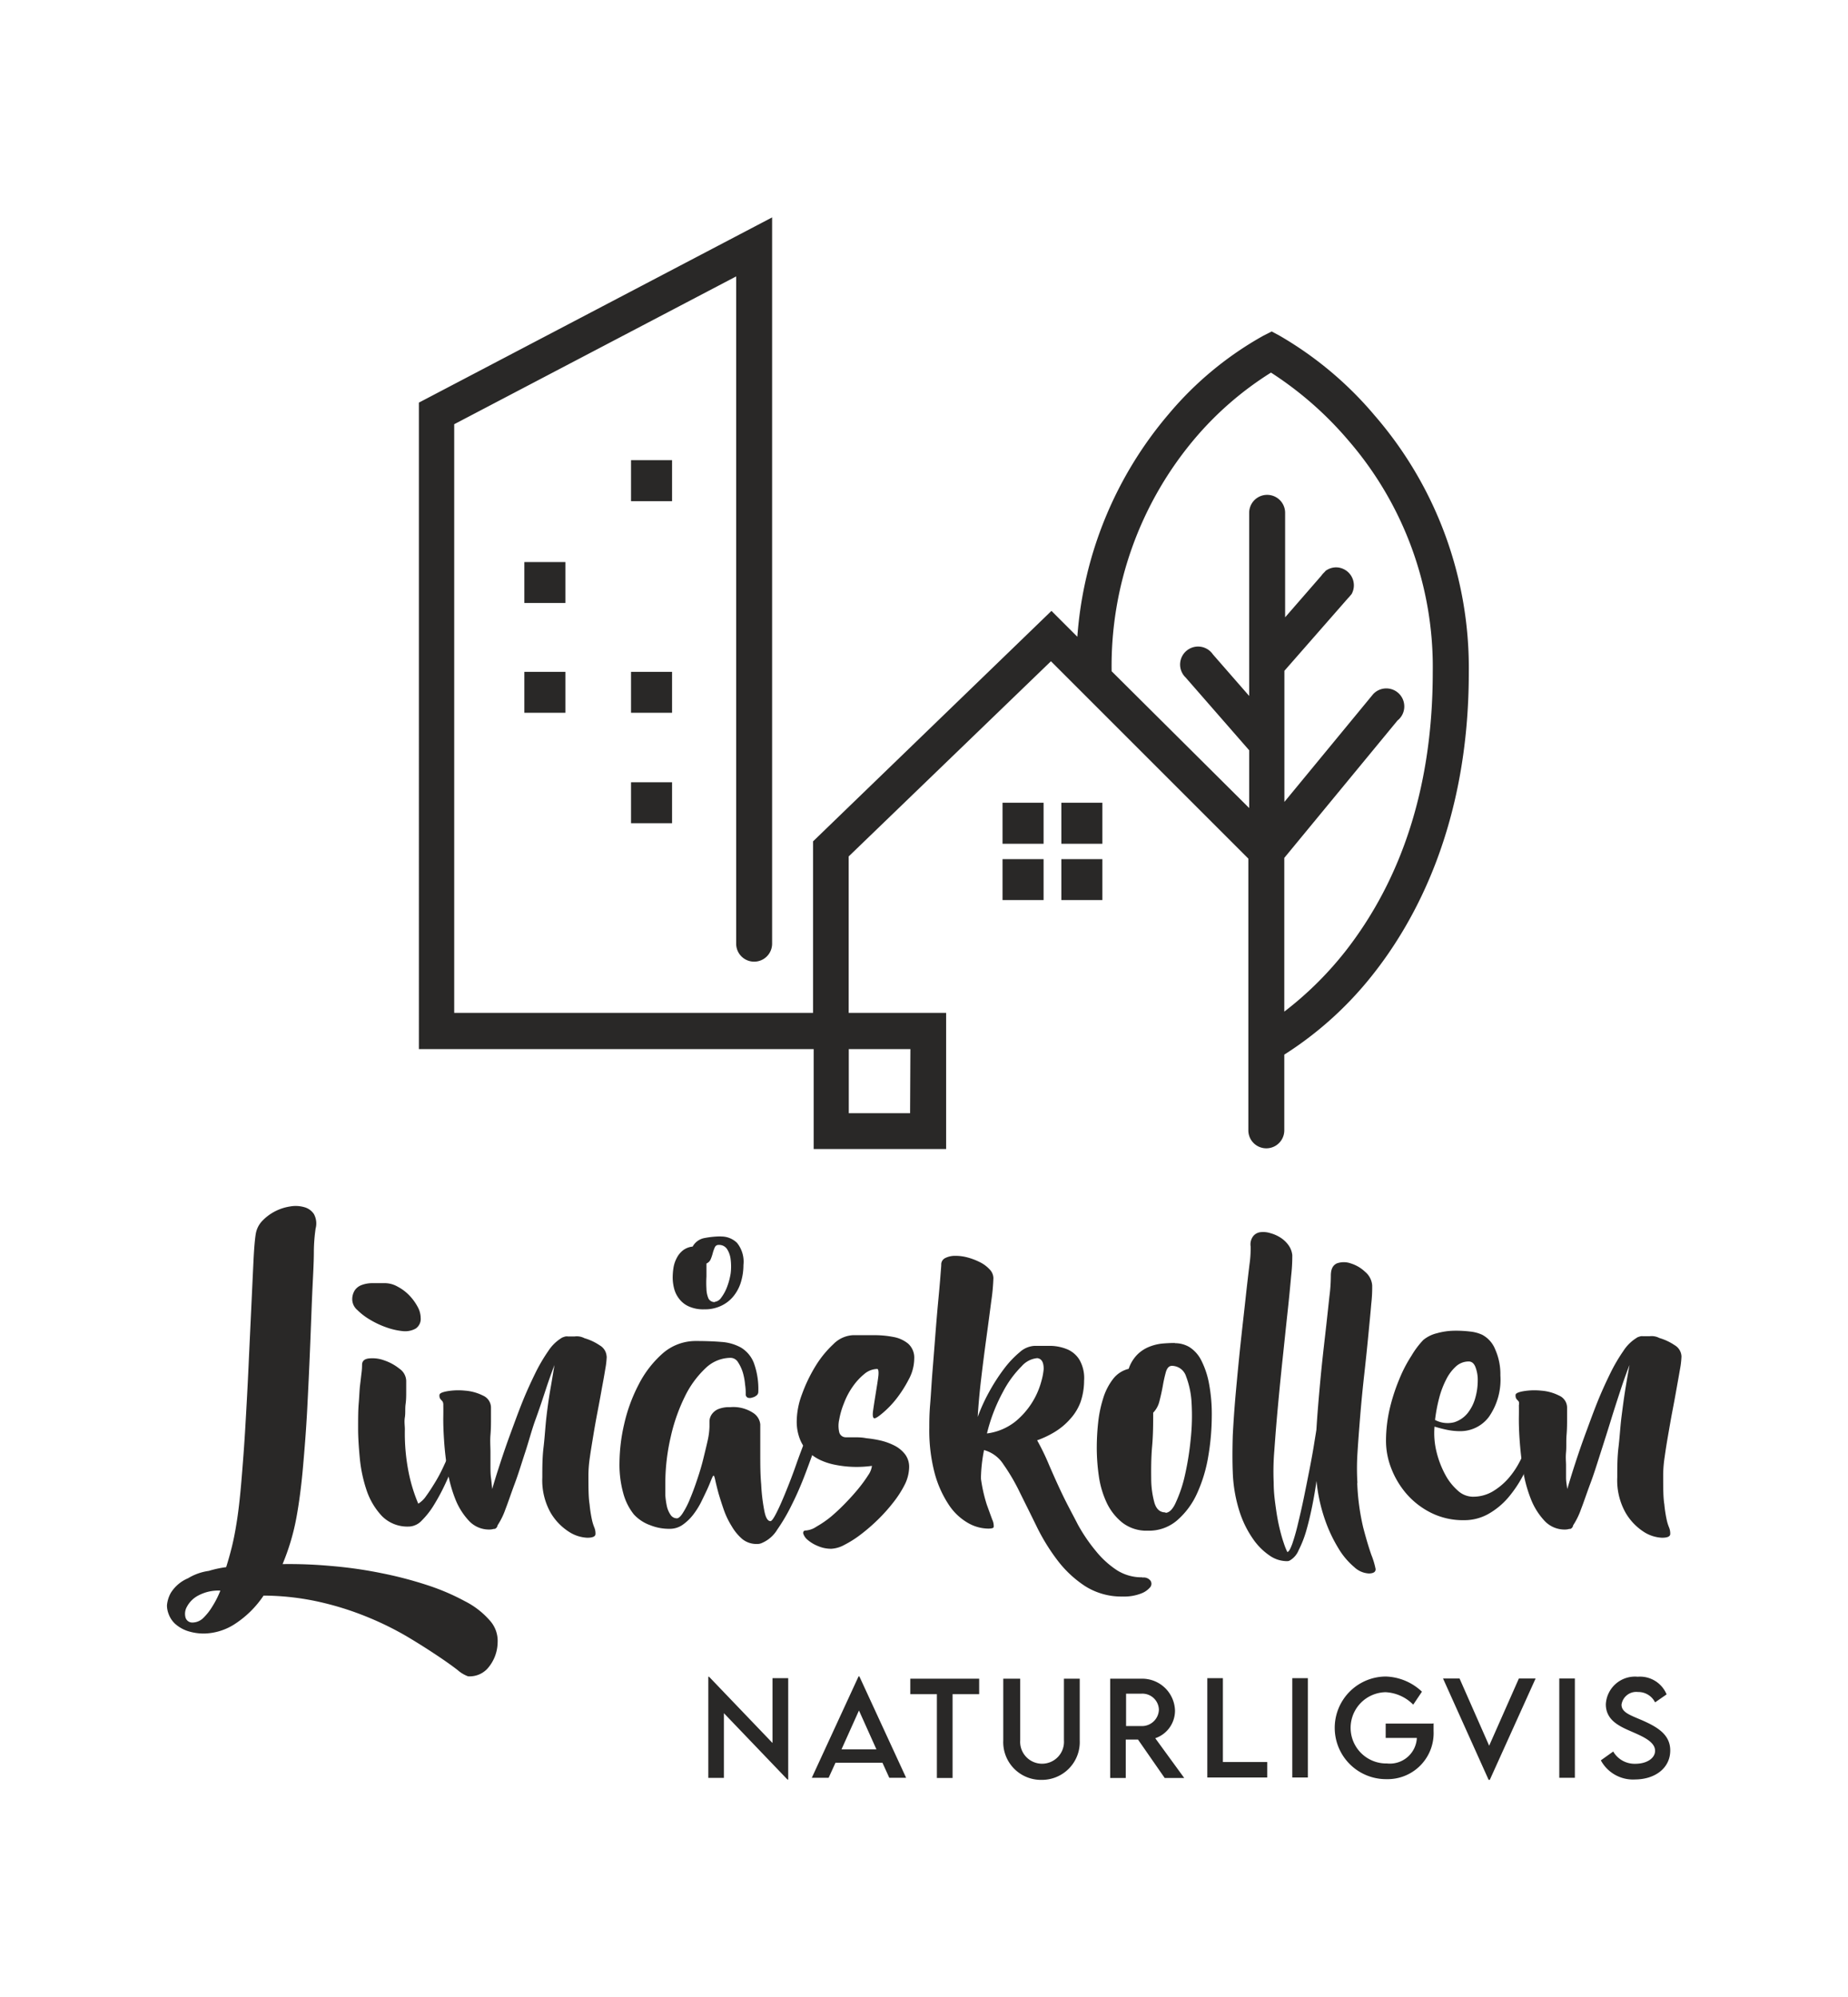 <?xml version="1.0" encoding="UTF-8"?> <svg xmlns="http://www.w3.org/2000/svg" viewBox="0 0 177.88 192.28"> <defs> <style>.a{fill:#292827;}</style> </defs> <path class="a" d="M129.43,91.67a33.13,33.13,0,0,1-5.81,5.72V82.59l10.9-13.23a1.71,1.71,0,0,0,.65-1.34,1.73,1.73,0,0,0-3-1.19h0l-8.54,10.37V64.58l6.13-7a1.71,1.71,0,0,0,.18-.2l.16-.19,0,0a1.73,1.73,0,0,0-1.51-2.57,1.74,1.74,0,0,0-1,.34l0,0-.09.11a2.17,2.17,0,0,0-.32.36l-3.48,4v-9.9s0-.1,0-.16a1.73,1.73,0,1,0-3.46,0c0,.06,0,.11,0,.17V67l-3.49-4a1.73,1.73,0,1,0-2.62,2.23l6.11,7v5.56L107,64.62a33.93,33.93,0,0,1,8-22.39,31.52,31.52,0,0,1,7.34-6.36,33.77,33.77,0,0,1,7.44,6.52,33.33,33.33,0,0,1,8.13,22.32c0,10.77-2.87,19.84-8.51,27m-41.8,15.46H81.7V101h5.93ZM132.32,40a34.69,34.69,0,0,0-9.13-7.67l-.78-.42-.79.4a32.64,32.64,0,0,0-9.1,7.52,37.2,37.2,0,0,0-8.82,21.47l-2.49-2.49L78.26,81V97.51H43.72V40.84L70.86,26.61V90.68c0,.06,0,.11,0,.17a1.73,1.73,0,1,0,3.46,0c0-.06,0-.11,0-.16V20.93l-34,17.83V101h38v9.62H91.07V97.51H81.69V82.45l19.47-18.79,19,19v26s0,.1,0,.16a1.73,1.73,0,0,0,3.46,0c0-.06,0-.11,0-.16v-7.13A34.18,34.18,0,0,0,132,94c4.28-5.34,9.38-14.74,9.38-29.25A37.11,37.11,0,0,0,132.32,40"></path> <rect class="a" x="96.5" y="77.28" width="3.95" height="3.95"></rect> <rect class="a" x="102.16" y="77.28" width="3.95" height="3.95"></rect> <rect class="a" x="96.5" y="82.71" width="3.95" height="3.94"></rect> <rect class="a" x="60.74" y="75.31" width="3.95" height="3.94"></rect> <rect class="a" x="60.74" y="64.68" width="3.95" height="3.94"></rect> <rect class="a" x="60.74" y="44.3" width="3.95" height="3.95"></rect> <rect class="a" x="50.47" y="64.68" width="3.95" height="3.94"></rect> <rect class="a" x="50.47" y="54.11" width="3.95" height="3.94"></rect> <rect class="a" x="102.16" y="82.71" width="3.95" height="3.94"></rect> <path class="a" d="M18.6,156.2a1.5,1.5,0,0,0,1-.47,5.32,5.32,0,0,0,.83-1.06,8.86,8.86,0,0,0,.78-1.54,4.09,4.09,0,0,0-2.14.48A2.59,2.59,0,0,0,18,154.67a1.37,1.37,0,0,0-.14,1.06.67.67,0,0,0,.7.47m8.5-5.62a44.23,44.23,0,0,1,4.83.18,41.29,41.29,0,0,1,4.83.69,37.58,37.58,0,0,1,4.4,1.15,21.51,21.51,0,0,1,3.61,1.54A7.9,7.9,0,0,1,47.14,156a2.92,2.92,0,0,1,.76,2.12,3.87,3.87,0,0,1-1,2.54,2.33,2.33,0,0,1-1.85.72,3.2,3.2,0,0,1-1-.6c-.5-.39-1.16-.86-2-1.42s-1.81-1.18-2.94-1.85a29.9,29.9,0,0,0-3.8-1.86,28.86,28.86,0,0,0-4.6-1.44,25.08,25.08,0,0,0-5.34-.6,9.65,9.65,0,0,1-2.9,2.82,5.63,5.63,0,0,1-2.75.83A5,5,0,0,1,18,157a3.43,3.43,0,0,1-1.15-.68,2.38,2.38,0,0,1-.6-.89,2.41,2.41,0,0,1-.18-.86,3,3,0,0,1,.37-1.22,3.6,3.6,0,0,1,1.66-1.41,5.25,5.25,0,0,1,2-.71,10.24,10.24,0,0,1,1.67-.36c.18-.57.36-1.2.53-1.88s.32-1.43.45-2.24c.18-1.07.34-2.44.48-4.1s.28-3.46.39-5.37.22-3.87.31-5.87.18-3.86.26-5.58.15-3.2.21-4.46.14-2.12.22-2.59a2.38,2.38,0,0,1,.64-1.26,4.68,4.68,0,0,1,2.65-1.37,3,3,0,0,1,1.36.06,1.62,1.62,0,0,1,.94.66,1.88,1.88,0,0,1,.17,1.4,16.19,16.19,0,0,0-.17,2.24c0,1.12-.09,2.49-.16,4.1s-.13,3.38-.21,5.31-.17,3.85-.27,5.77-.25,3.79-.41,5.6-.37,3.38-.61,4.71a21.91,21.91,0,0,1-1.36,4.6"></path> <path class="a" d="M44.23,137.34a.91.91,0,0,1,.23-.42.24.24,0,0,1,.27-.06.33.33,0,0,1,.2.2.58.58,0,0,1,0,.35c-.07.27-.2.69-.39,1.27s-.43,1.21-.71,1.92-.59,1.44-.94,2.19a19.67,19.67,0,0,1-1.1,2.06,7.86,7.86,0,0,1-1.18,1.52,1.77,1.77,0,0,1-1.18.59H39.4a3.44,3.44,0,0,1-2.63-1,6.76,6.76,0,0,1-1.49-2.51,13.8,13.8,0,0,1-.65-3.09c-.1-1.07-.16-2-.16-2.78,0-1,0-1.8.06-2.5s.07-1.28.13-1.75.1-.86.14-1.17.05-.56.05-.76c0-.36.21-.57.65-.62a3.26,3.26,0,0,1,1.47.18,4.77,4.77,0,0,1,1.47.8,1.48,1.48,0,0,1,.66,1.16c0,.32,0,.66,0,1.05s0,.78-.06,1.21,0,.85-.07,1.27,0,.8,0,1.16a19.2,19.2,0,0,0,.43,4.45,15.46,15.46,0,0,0,.86,2.7,2.44,2.44,0,0,0,.76-.74c.28-.38.56-.82.86-1.31s.57-1,.84-1.59.52-1.1.74-1.6.41-1,.56-1.34.24-.65.29-.81m-3.82-10.52a1.12,1.12,0,0,1-.49,1.06,2.09,2.09,0,0,1-1.21.24,6.51,6.51,0,0,1-1.59-.36,8.5,8.5,0,0,1-1.58-.74,6.1,6.1,0,0,1-1.22-.93,1.38,1.38,0,0,1-.49-.93,1.58,1.58,0,0,1,.26-1,1.38,1.38,0,0,1,.67-.49,2.94,2.94,0,0,1,1-.17l1.21,0a2.49,2.49,0,0,1,1.23.34,4.38,4.38,0,0,1,1.12.84,5,5,0,0,1,.79,1.08,2.28,2.28,0,0,1,.3,1"></path> <path class="a" d="M58.4,130.6a8.24,8.24,0,0,1-.14,1.21q-.13.81-.33,1.86c-.12.69-.26,1.44-.41,2.22s-.29,1.56-.41,2.3-.24,1.44-.33,2.09a12.34,12.34,0,0,0-.14,1.62c0,1.28,0,2.26.11,2.92a12.84,12.84,0,0,0,.23,1.5,4.44,4.44,0,0,0,.23.74,1.51,1.51,0,0,1,.11.61c0,.25-.27.37-.79.37a3.52,3.52,0,0,1-1.76-.57A5.46,5.46,0,0,1,53,145.63a6.35,6.35,0,0,1-.8-3.39c0-1,0-1.92.12-2.92s.17-2,.28-2.94.24-1.86.39-2.71.27-1.61.38-2.26c-.24.63-.52,1.4-.82,2.31s-.62,1.89-1,2.93-.65,2.11-1,3.17-.65,2.07-1,3-.62,1.76-.9,2.48a7.14,7.14,0,0,1-.76,1.55.41.41,0,0,1-.27.34h-.1a1.39,1.39,0,0,1-.4.06,2.63,2.63,0,0,1-2-.86,6.58,6.58,0,0,1-1.32-2.14,13,13,0,0,1-.74-2.8,28.57,28.57,0,0,1-.32-2.85c-.06-.89-.08-1.64-.07-2.26s0-1,0-1.06a.72.72,0,0,0-.05-.32.75.75,0,0,0-.14-.17,1.55,1.55,0,0,1-.13-.17.62.62,0,0,1-.05-.32c0-.16.26-.28.77-.37a6.4,6.4,0,0,1,1.71-.05,4.57,4.57,0,0,1,1.7.47,1.27,1.27,0,0,1,.78,1.2c0,.18,0,.51,0,1s0,1-.05,1.59,0,1.13,0,1.67,0,.94,0,1.21c0,.45,0,.87.05,1.25s.08.74.12,1.08c.2-.72.46-1.54.76-2.46s.63-1.89,1-2.89.73-2,1.13-3,.82-1.91,1.23-2.75a16.36,16.36,0,0,1,1.27-2.18A4.07,4.07,0,0,1,54,128.84a.81.81,0,0,1,.28-.13.61.61,0,0,1,.18-.05.58.58,0,0,1,.19,0H55l.32,0a1.59,1.59,0,0,1,.94.17,5.22,5.22,0,0,1,1.47.69,1.31,1.31,0,0,1,.66,1.07"></path> <path class="a" d="M68.79,125.33a.87.87,0,0,0,.63-.4,4.16,4.16,0,0,0,.55-1,6.56,6.56,0,0,0,.36-1.34,5.53,5.53,0,0,0,0-1.33,2.32,2.32,0,0,0-.34-1,.91.91,0,0,0-.81-.41.38.38,0,0,0-.37.22,3.84,3.84,0,0,0-.19.52,4.35,4.35,0,0,1-.2.61.79.79,0,0,1-.42.44c0,.41,0,.82,0,1.25a10,10,0,0,0,0,1.2,2.51,2.51,0,0,0,.19.91.65.65,0,0,0,.64.35m.57-6.31a2.15,2.15,0,0,1,1.54.61,2.88,2.88,0,0,1,.62,2.13,5.63,5.63,0,0,1-.2,1.5,4,4,0,0,1-.66,1.38,3.33,3.33,0,0,1-1.18,1,3.61,3.61,0,0,1-1.74.39,3.34,3.34,0,0,1-1.5-.29,2.36,2.36,0,0,1-.92-.74,2.68,2.68,0,0,1-.48-1,4.31,4.31,0,0,1-.13-1,6.32,6.32,0,0,1,.08-1,3.06,3.06,0,0,1,.31-.91,2.19,2.19,0,0,1,.59-.73,1.81,1.81,0,0,1,.94-.37,1.64,1.64,0,0,1,1.18-.83,8.54,8.54,0,0,1,1.55-.15m9.52,16a.6.6,0,0,1,.24-.39.45.45,0,0,1,.32-.1.27.27,0,0,1,.23.19.72.72,0,0,1,0,.47c0,.13-.13.53-.32,1.2s-.45,1.46-.76,2.39-.68,1.94-1.08,3-.84,2.09-1.3,3a17.78,17.78,0,0,1-1.43,2.46,3.18,3.18,0,0,1-1.45,1.28,1.09,1.09,0,0,1-.54.11,2.15,2.15,0,0,1-1.4-.49,4.82,4.82,0,0,1-1-1.22,8,8,0,0,1-.76-1.58q-.3-.87-.51-1.59c-.13-.48-.23-.89-.3-1.21s-.12-.49-.17-.49-.12.13-.22.38-.23.58-.4.95-.37.78-.59,1.23a7.58,7.58,0,0,1-.78,1.23,4.68,4.68,0,0,1-1,.95,2.13,2.13,0,0,1-1.24.38,4.88,4.88,0,0,1-1.88-.35A3.92,3.92,0,0,1,61,145.78a5.6,5.6,0,0,1-1-2,10.31,10.31,0,0,1-.37-3,17.05,17.05,0,0,1,.45-3.68,15.68,15.68,0,0,1,1.39-3.8,10.12,10.12,0,0,1,2.31-3,4.82,4.82,0,0,1,3.27-1.2q1.32,0,2.4.09a4.5,4.5,0,0,1,1.87.54,3,3,0,0,1,1.23,1.45,7.32,7.32,0,0,1,.44,2.85.43.43,0,0,1-.18.32,1,1,0,0,1-.43.2.6.6,0,0,1-.42,0,.35.35,0,0,1-.18-.35c0-.21,0-.5-.06-.88a6,6,0,0,0-.21-1.16,3.91,3.91,0,0,0-.46-1,.85.85,0,0,0-.76-.44,3.5,3.5,0,0,0-2.38,1,9.34,9.34,0,0,0-2,2.75,17.25,17.25,0,0,0-1.36,3.91,19.89,19.89,0,0,0-.51,4.52q0,.48,0,1.05a8.2,8.2,0,0,0,.15,1.06,2.43,2.43,0,0,0,.36.83.72.72,0,0,0,.61.33c.15,0,.35-.17.57-.52a8.11,8.11,0,0,0,.69-1.36q.36-.86.69-1.86c.23-.68.43-1.34.59-2s.31-1.26.43-1.81a6.87,6.87,0,0,0,.16-1.26c0-.16,0-.35,0-.58a1.29,1.29,0,0,1,.22-.62,1.48,1.48,0,0,1,.59-.49,2.79,2.79,0,0,1,1.18-.2,3.48,3.48,0,0,1,2.23.56,1.49,1.49,0,0,1,.67,1.09v.54c0,.59,0,1.37,0,2.35s0,1.94.09,2.9a17.3,17.3,0,0,0,.29,2.48q.19,1.05.6,1.05c.12,0,.31-.27.58-.8s.56-1.19.89-2,.67-1.68,1-2.63.69-1.86,1-2.7.57-1.57.78-2.18.34-1,.39-1.11"></path> <path class="a" d="M76.69,136.77a7.53,7.53,0,0,1,.5-2.53,14.68,14.68,0,0,1,1.28-2.68,10,10,0,0,1,1.74-2.15,2.85,2.85,0,0,1,1.87-.87h2a9.42,9.42,0,0,1,1.91.17,3.09,3.09,0,0,1,1.43.65A1.81,1.81,0,0,1,88,130.8a4.28,4.28,0,0,1-.53,2,11.91,11.91,0,0,1-1.18,1.85A9.2,9.2,0,0,1,85,136c-.42.36-.69.54-.83.54s-.2-.24-.13-.74.15-1,.25-1.63.19-1.15.25-1.64,0-.74-.1-.74a2,2,0,0,0-1.25.49,5.92,5.92,0,0,0-1.11,1.21,7.08,7.08,0,0,0-.84,1.59,7.59,7.59,0,0,0-.46,1.58,2.71,2.71,0,0,0,0,1.22.65.65,0,0,0,.66.49h.75c.36,0,.76,0,1.21.09a10.46,10.46,0,0,1,1.4.23,5.91,5.91,0,0,1,1.32.49,3,3,0,0,1,1,.83,2,2,0,0,1,.39,1.25,3.92,3.92,0,0,1-.4,1.62A10.14,10.14,0,0,1,86,144.62a16.38,16.38,0,0,1-1.49,1.67,17.53,17.53,0,0,1-1.65,1.43,10.26,10.26,0,0,1-1.57,1,2.94,2.94,0,0,1-1.25.38,3.16,3.16,0,0,1-1.33-.27,3.54,3.54,0,0,1-1-.61,1.27,1.27,0,0,1-.4-.61c0-.18.06-.27.28-.27a2.11,2.11,0,0,0,1-.37A9.89,9.89,0,0,0,80,146a18.72,18.72,0,0,0,1.4-1.32q.7-.72,1.26-1.41a13.47,13.47,0,0,0,.92-1.27,2,2,0,0,0,.35-.88A10.59,10.59,0,0,1,80.3,141a6.18,6.18,0,0,1-1.34-.44,4.41,4.41,0,0,1-1.16-.79,3.51,3.51,0,0,1-.81-1.24,4.61,4.61,0,0,1-.3-1.75"></path> <path class="a" d="M95,138a5.52,5.52,0,0,0,2.75-1.16,7.54,7.54,0,0,0,2.49-3.88,6.21,6.21,0,0,0,.22-1.16c0-.68-.21-1-.62-1.05a2.27,2.27,0,0,0-1.5.78A10,10,0,0,0,96.54,134,16.46,16.46,0,0,0,95,138m15,13.87a.82.82,0,0,1,.73.29.53.53,0,0,1,0,.62,2.08,2.08,0,0,1-.9.63,4.53,4.53,0,0,1-1.77.29,6.54,6.54,0,0,1-3.61-1,10.7,10.7,0,0,1-2.65-2.47,19.51,19.51,0,0,1-2-3.24c-.57-1.17-1.12-2.27-1.64-3.32a18.9,18.9,0,0,0-1.58-2.7,3.21,3.21,0,0,0-1.86-1.37,14.83,14.83,0,0,0-.3,2.74,14.48,14.48,0,0,0,.57,2.53c.23.63.4,1.11.53,1.45a1.41,1.41,0,0,1,.13.67c0,.12-.21.17-.52.17a4,4,0,0,1-2-.57,5.48,5.48,0,0,1-1.82-1.75,10.36,10.36,0,0,1-1.34-3,16.26,16.26,0,0,1-.52-4.39c0-.54,0-1.29.08-2.24s.13-2,.22-3.11.18-2.25.27-3.42.18-2.25.27-3.22.17-1.81.22-2.48.09-1.08.09-1.22a.68.68,0,0,1,.37-.64,2.09,2.09,0,0,1,.93-.22,4.49,4.49,0,0,1,1.21.15,6.2,6.2,0,0,1,1.21.46,3.18,3.18,0,0,1,.93.69,1.23,1.23,0,0,1,.37.84,18.77,18.77,0,0,1-.2,2.18c-.13,1-.29,2.22-.47,3.53s-.35,2.64-.51,4-.27,2.6-.33,3.66A17,17,0,0,1,95.21,134a18.07,18.07,0,0,1,1.43-2.22,9.53,9.53,0,0,1,1.52-1.61,2.31,2.31,0,0,1,1.37-.6c.56,0,1.13,0,1.7,0a4.41,4.41,0,0,1,1.55.35,2.54,2.54,0,0,1,1.13,1,3.54,3.54,0,0,1,.44,2A6.37,6.37,0,0,1,104,135a5,5,0,0,1-1,1.62,6.36,6.36,0,0,1-1.42,1.2,9.12,9.12,0,0,1-1.75.84,22.66,22.66,0,0,1,1.16,2.4c.4.92.82,1.87,1.29,2.85s1,1.94,1.48,2.88a16.29,16.29,0,0,0,1.74,2.55,8.85,8.85,0,0,0,2,1.82,4.45,4.45,0,0,0,2.41.69"></path> <path class="a" d="M112.18,145.64c.36,0,.71-.34,1-1a12.9,12.9,0,0,0,.88-2.64,27.83,27.83,0,0,0,.55-3.44,21.14,21.14,0,0,0,.09-3.43,8.41,8.41,0,0,0-.54-2.64,1.44,1.44,0,0,0-1.35-1c-.27,0-.46.19-.58.57a13.07,13.07,0,0,0-.3,1.34c-.09.5-.2,1-.34,1.54A2.35,2.35,0,0,1,111,136c0,1,0,2.09-.1,3.21s-.1,2.17-.09,3.11a8.8,8.8,0,0,0,.31,2.35c.19.63.54.93,1.06.93m.91-16.29a2.71,2.71,0,0,1,1.39.37,3.21,3.21,0,0,1,1.11,1.21,8.11,8.11,0,0,1,.76,2.18,15.81,15.81,0,0,1,.29,3.26,23.51,23.51,0,0,1-.34,3.89,14.14,14.14,0,0,1-1.08,3.56,7.5,7.5,0,0,1-1.91,2.58,4.14,4.14,0,0,1-2.82,1,3.8,3.8,0,0,1-2.44-.76,5.43,5.43,0,0,1-1.52-1.92,9,9,0,0,1-.76-2.57,19.36,19.36,0,0,1-.2-2.68,23.15,23.15,0,0,1,.13-2.45,11.82,11.82,0,0,1,.48-2.34,5.81,5.81,0,0,1,.94-1.86,2.68,2.68,0,0,1,1.52-1,3.58,3.58,0,0,1,.81-1.35,3.46,3.46,0,0,1,1.11-.75,4.66,4.66,0,0,1,1.27-.33q.66-.06,1.26-.06"></path> <path class="a" d="M130.64,142.74a22.24,22.24,0,0,0,.57,4.29c.29,1.12.56,2,.79,2.66a7.47,7.47,0,0,1,.41,1.37c0,.26-.17.4-.62.42a2.2,2.2,0,0,1-1.42-.6,7.15,7.15,0,0,1-1.55-1.84,14.16,14.16,0,0,1-1.32-2.84,16.15,16.15,0,0,1-.78-3.63c-.11.79-.25,1.61-.42,2.45s-.36,1.63-.57,2.36a10.46,10.46,0,0,1-.73,1.86,2,2,0,0,1-.87,1,.44.44,0,0,1-.19.05l-.19,0a2.93,2.93,0,0,1-1.55-.54,6.11,6.11,0,0,1-1.6-1.61,9.84,9.84,0,0,1-1.3-2.66,14,14,0,0,1-.64-3.76q-.06-1.45,0-3.51c.07-1.37.17-2.82.31-4.34s.28-3,.45-4.59.33-2.95.47-4.25.27-2.39.38-3.3a10.67,10.67,0,0,0,.11-1.74,1.3,1.3,0,0,1,.26-1,1.06,1.06,0,0,1,.71-.37,2.27,2.27,0,0,1,.94.1,3.49,3.49,0,0,1,1,.45,2.82,2.82,0,0,1,.76.74,2,2,0,0,1,.34.92,16.92,16.92,0,0,1-.11,2c-.09,1-.2,2.17-.35,3.54s-.3,2.85-.47,4.44-.32,3.13-.46,4.65-.25,2.92-.34,4.2a23.84,23.84,0,0,0-.06,3.07c0,1,.12,1.81.22,2.53s.22,1.35.35,1.89.26,1,.39,1.37a6.61,6.61,0,0,0,.35.89c.14,0,.29-.28.48-.79a20.11,20.11,0,0,0,.55-1.94c.19-.79.39-1.65.58-2.58s.37-1.83.54-2.7.31-1.64.42-2.33.19-1.16.23-1.43c.09-1.49.22-3,.37-4.64s.32-3.12.48-4.52.29-2.62.4-3.65a15.54,15.54,0,0,0,.14-2c0-.63.17-1,.57-1.2a2,2,0,0,1,1.35,0,3.49,3.49,0,0,1,1.38.81,1.88,1.88,0,0,1,.68,1.3,13.77,13.77,0,0,1-.09,1.79c-.07.86-.17,1.86-.28,3s-.24,2.41-.39,3.75-.28,2.66-.39,4-.2,2.53-.27,3.66a23.13,23.13,0,0,0,0,2.85"></path> <path class="a" d="M141.37,131.07a1.83,1.83,0,0,0-1.22.47,4.27,4.27,0,0,0-.94,1.25,8.68,8.68,0,0,0-.68,1.79,15.31,15.31,0,0,0-.4,2.12,2.57,2.57,0,0,0,1.85.22,2.7,2.7,0,0,0,1.29-.88,4.12,4.12,0,0,0,.74-1.48,6.06,6.06,0,0,0,.23-1.64,3.42,3.42,0,0,0-.22-1.31c-.14-.36-.36-.54-.65-.54m6.34,6a.71.71,0,0,1,.24-.32.27.27,0,0,1,.27,0,.34.34,0,0,1,.2.22.66.66,0,0,1,0,.43,9,9,0,0,0-.27.9c-.14.48-.34,1.06-.59,1.72a21.41,21.41,0,0,1-1,2.11,11.68,11.68,0,0,1-1.4,2.06,7.17,7.17,0,0,1-1.88,1.55,4.73,4.73,0,0,1-2.38.61,6.89,6.89,0,0,1-3.15-.71,7.65,7.65,0,0,1-2.36-1.82,8.33,8.33,0,0,1-1.47-2.45,7.3,7.3,0,0,1-.51-2.62,13.84,13.84,0,0,1,.37-3.18,18.29,18.29,0,0,1,.92-2.82,13.21,13.21,0,0,1,1.16-2.23A8.32,8.32,0,0,1,137,129a3.27,3.27,0,0,1,1.32-.65,6.49,6.49,0,0,1,1.63-.24,11.3,11.3,0,0,1,1.57.08,3.67,3.67,0,0,1,1.15.31,2.73,2.73,0,0,1,1.26,1.43,5.84,5.84,0,0,1,.49,2.48,6.27,6.27,0,0,1-1.11,4,3.43,3.43,0,0,1-2.77,1.37,6.27,6.27,0,0,1-1.26-.13c-.44-.09-.84-.2-1.2-.31a7.53,7.53,0,0,0,.2,2.46,9.16,9.16,0,0,0,.83,2.16,5.48,5.48,0,0,0,1.21,1.54,2.18,2.18,0,0,0,1.41.59,3.73,3.73,0,0,0,1.92-.49,6.31,6.31,0,0,0,1.5-1.23,8,8,0,0,0,1.11-1.62c.31-.58.56-1.14.78-1.67a11.93,11.93,0,0,0,.47-1.38,5.48,5.48,0,0,1,.22-.73"></path> <path class="a" d="M161.85,130.6a8.24,8.24,0,0,1-.14,1.21q-.14.81-.33,1.86c-.12.69-.26,1.44-.41,2.22s-.28,1.56-.41,2.3-.24,1.44-.33,2.09a12.34,12.34,0,0,0-.14,1.62c0,1.28,0,2.26.11,2.92a12.84,12.84,0,0,0,.23,1.5,4.44,4.44,0,0,0,.23.74,1.51,1.51,0,0,1,.11.61c0,.25-.27.37-.79.37a3.52,3.52,0,0,1-1.76-.57,5.46,5.46,0,0,1-1.75-1.84,6.35,6.35,0,0,1-.8-3.39c0-1,0-1.92.12-2.92s.17-2,.29-2.94.24-1.86.38-2.71.27-1.61.39-2.26c-.25.63-.53,1.4-.83,2.31s-.62,1.89-.94,2.93-.66,2.11-1,3.17-.65,2.07-1,3-.62,1.76-.9,2.48a7.14,7.14,0,0,1-.76,1.55.42.42,0,0,1-.26.34h-.11a1.39,1.39,0,0,1-.4.06,2.63,2.63,0,0,1-2-.86,6.58,6.58,0,0,1-1.32-2.14,13,13,0,0,1-.74-2.8c-.16-1-.26-2-.32-2.85s-.08-1.64-.07-2.26,0-1,0-1.06a.72.72,0,0,0,0-.32.55.55,0,0,0-.14-.17,1.55,1.55,0,0,1-.13-.17.75.75,0,0,1-.05-.32c0-.16.26-.28.77-.37a6.4,6.4,0,0,1,1.71-.05,4.52,4.52,0,0,1,1.7.47,1.27,1.27,0,0,1,.78,1.2c0,.18,0,.51,0,1s0,1-.05,1.59,0,1.13-.05,1.67,0,.94,0,1.21c0,.45,0,.87,0,1.25s.08.74.12,1.08c.21-.72.46-1.54.76-2.46s.63-1.89,1-2.89.73-2,1.13-3,.82-1.91,1.23-2.75a16.36,16.36,0,0,1,1.27-2.18,4,4,0,0,1,1.25-1.25.66.66,0,0,1,.27-.13.7.7,0,0,1,.18-.05.58.58,0,0,1,.19,0h.32l.32,0a1.59,1.59,0,0,1,.94.17,5.22,5.22,0,0,1,1.47.69,1.31,1.31,0,0,1,.66,1.07"></path> <path class="a" d="M157.36,171.31c1.94,0,3.41-1.09,3.41-2.79,0-1.5-1.17-2.23-2.69-2.9-1.16-.5-2-.76-2-1.51a1.43,1.43,0,0,1,1.58-1.22,1.8,1.8,0,0,1,1.65,1l1.11-.77a2.77,2.77,0,0,0-2.78-1.7,2.81,2.81,0,0,0-3.07,2.65c0,1.5,1.24,2.09,2.36,2.58s2.38,1,2.38,1.9c0,.73-.82,1.25-1.89,1.25a2.38,2.38,0,0,1-2.14-1.18l-1.19.85a3.52,3.52,0,0,0,3.31,1.84m-7.31-.16h1.5v-9.56h-1.5Zm-3.89-9.56-2.86,6.47-2.85-6.47h-1.59l4.39,9.76h.11l4.41-9.76Zm-8.29,4.34h-4.53v1.38h3v0a2.6,2.6,0,0,1-2.88,2.46,3.43,3.43,0,1,1-.13-6.86,4,4,0,0,1,2.66,1.2l.84-1.25a5.29,5.29,0,0,0-3.48-1.46,4.94,4.94,0,1,0,.05,9.88,4.43,4.43,0,0,0,4.55-4.63c0-.27,0-.53,0-.75m-13.6,5.22h1.5v-9.56h-1.5Zm-6.68-1.49v-8.07h-1.5v9.56h5.77v-1.49Zm-9.32-3.46v-3.12h1.5a1.59,1.59,0,0,1,1.66,1.54,1.63,1.63,0,0,1-1.66,1.58Zm5.6,5-2.79-3.83a2.8,2.8,0,0,0,1.9-2.66,3.16,3.16,0,0,0-3.24-3.07h-3v9.56h1.5v-3.7h1.18l2.57,3.7Zm-13.68.18a3.64,3.64,0,0,0,3.62-3.8v-5.94h-1.52v5.93a2.11,2.11,0,1,1-4.21,0v-5.93H96.57v5.94a3.63,3.63,0,0,0,3.62,3.8m-5.94-9.74H87.62v1.49h2.56v8.07h1.51v-8.07h2.56ZM81,168.41l1.68-3.74,1.68,3.74Zm4.6,2.74h1.62l-4.5-9.76h-.08l-4.5,9.76h1.62l.66-1.45h4.52Zm-11.24-9.59v6.24l-6.11-6.38h-.07v9.74h1.5v-6.23l6.12,6.39h.07v-9.76Z"></path> </svg> 